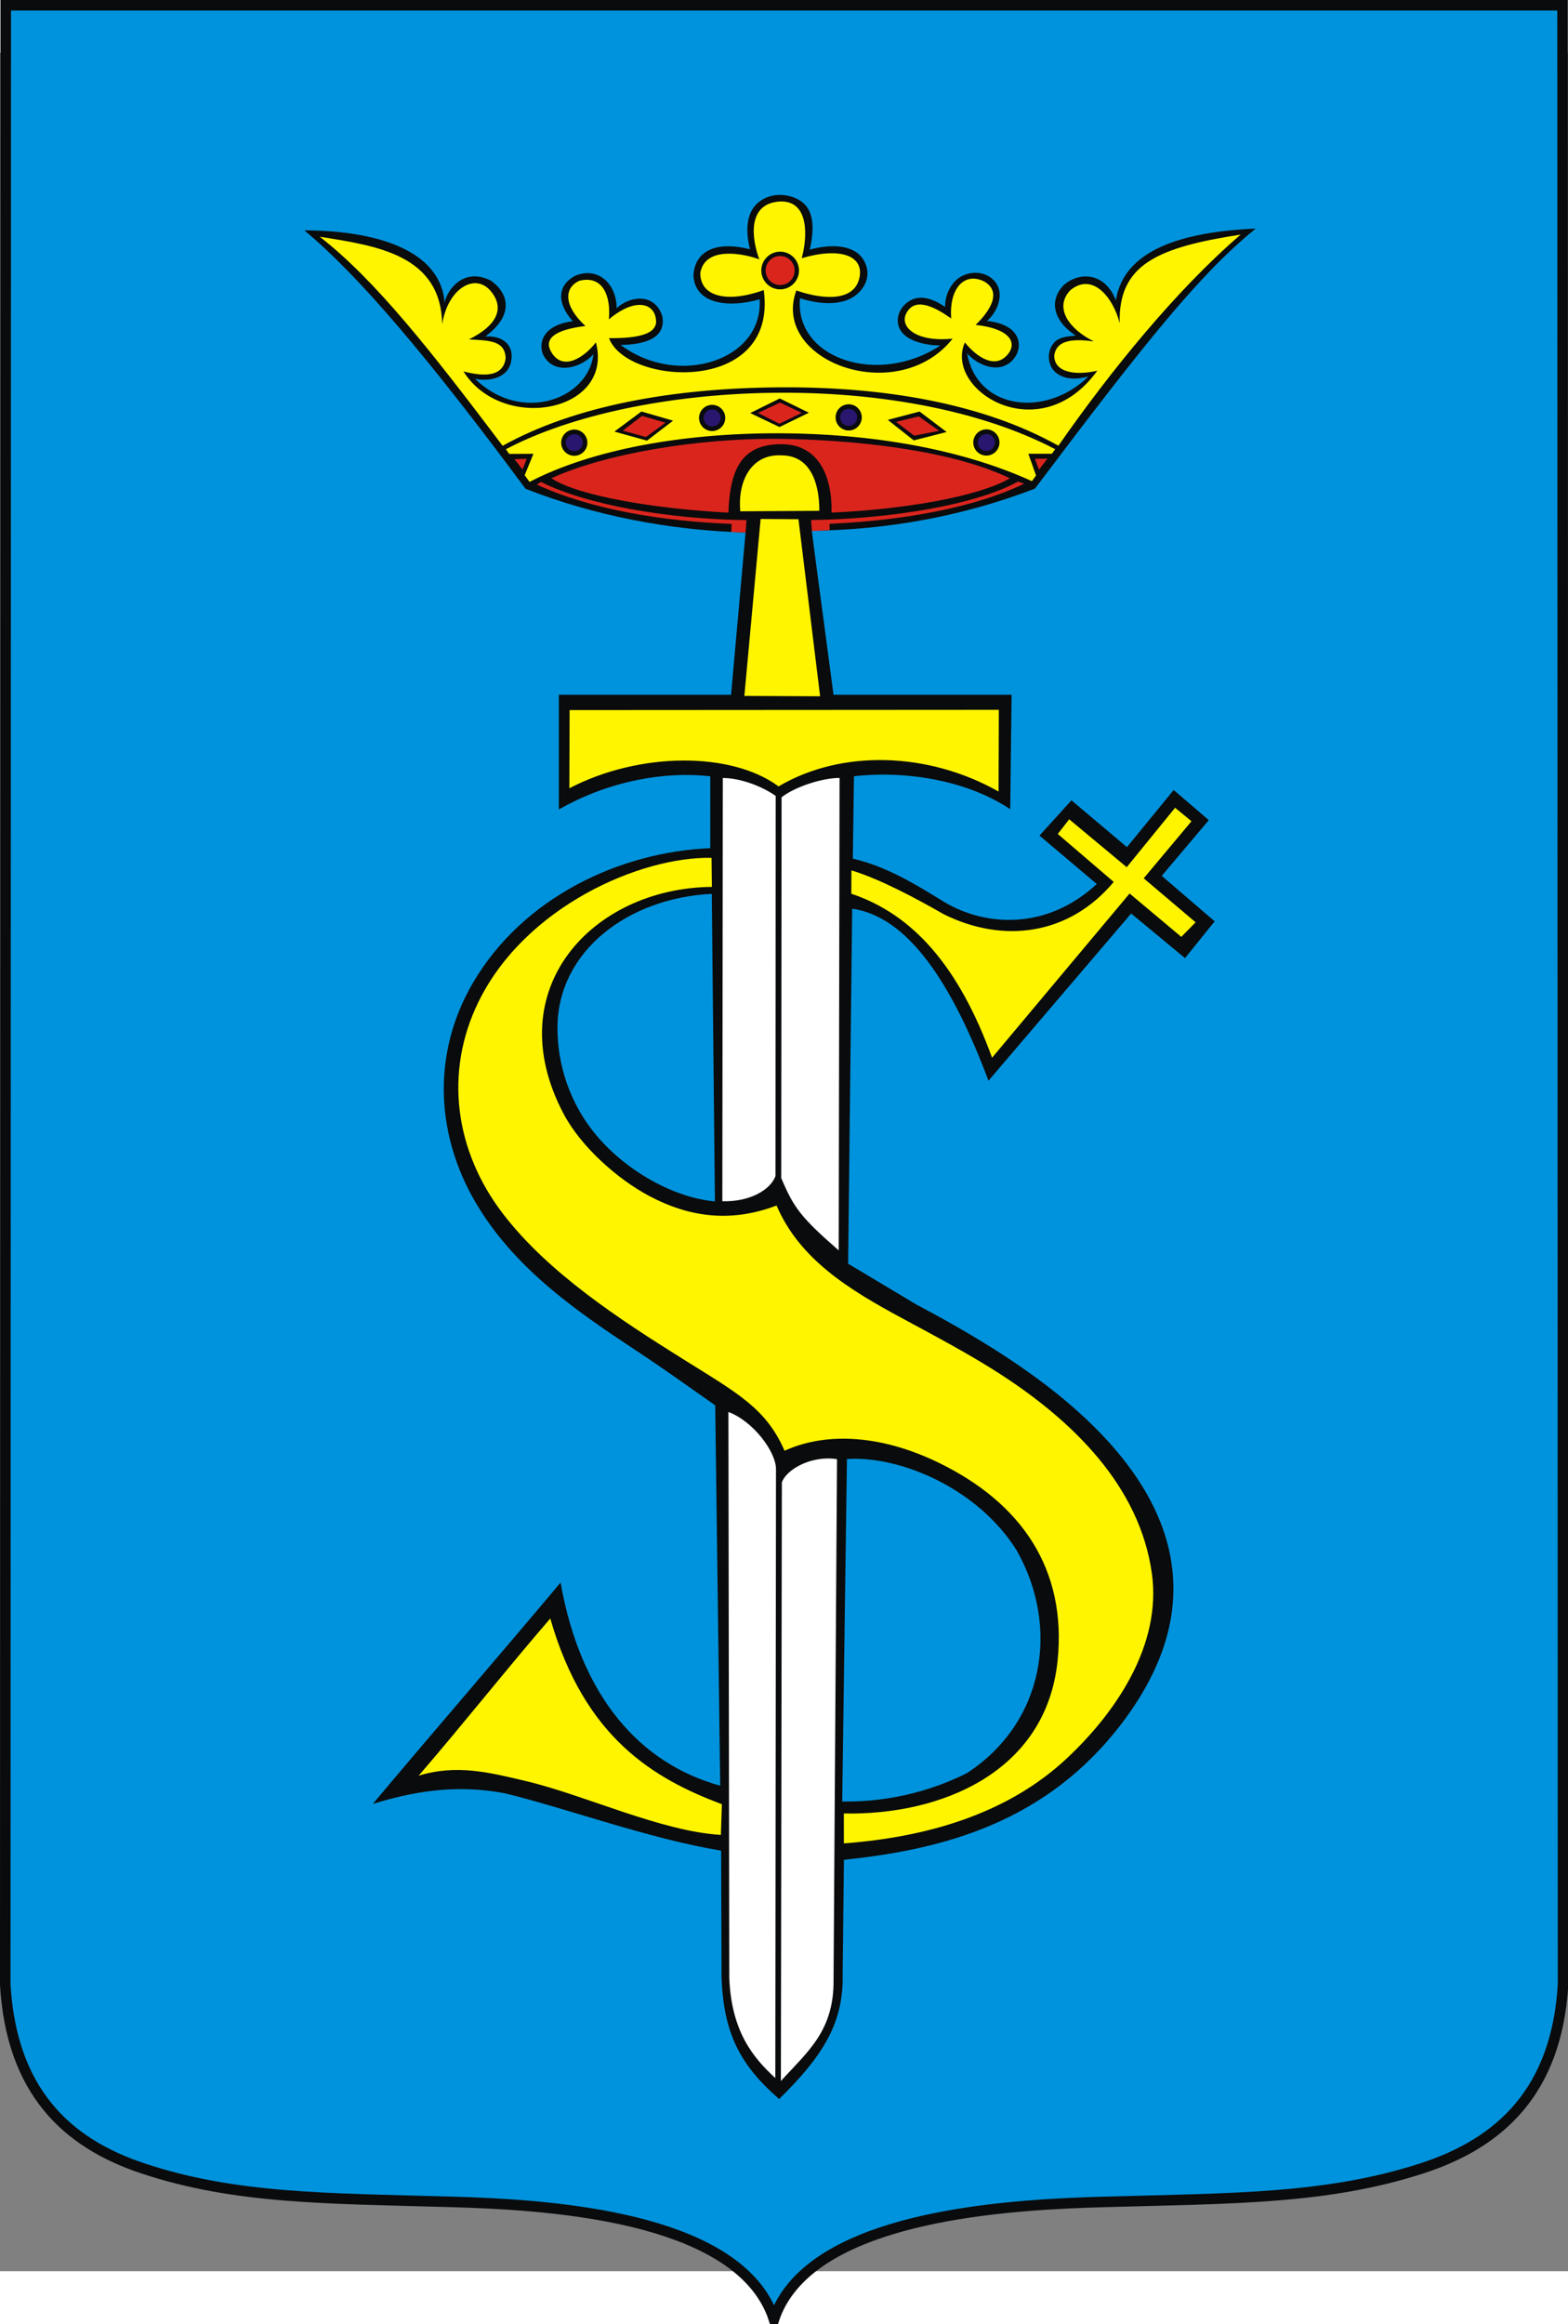 <?xml version="1.0" encoding="UTF-8" standalone="no"?>
<!-- Creator: CorelDRAW -->
<svg
   xmlns:dc="http://purl.org/dc/elements/1.1/"
   xmlns:cc="http://web.resource.org/cc/"
   xmlns:rdf="http://www.w3.org/1999/02/22-rdf-syntax-ns#"
   xmlns:svg="http://www.w3.org/2000/svg"
   xmlns="http://www.w3.org/2000/svg"
   xmlns:sodipodi="http://sodipodi.sourceforge.net/DTD/sodipodi-0.dtd"
   xmlns:inkscape="http://www.inkscape.org/namespaces/inkscape"
   xml:space="preserve"
   width="744"
   height="1102.324"
   style="shape-rendering:geometricPrecision; text-rendering:geometricPrecision; image-rendering:optimizeQuality; fill-rule:evenodd; clip-rule:evenodd"
   viewBox="0 0 210 297"
   id="svg2"
   sodipodi:version="0.32"
   inkscape:version="0.45.1"
   sodipodi:docname="POL Skawina COA.svg"
   inkscape:output_extension="org.inkscape.output.svg.inkscape"
   sodipodi:docbase="C:\Users\Mistrz\Desktop"
   version="1.0"><rect x="0" y="0" width="210" height="297" fill="#808080" stroke="none"/><sodipodi:namedview
   inkscape:window-height="480"
   inkscape:window-width="640"
   inkscape:pageshadow="2"
   inkscape:pageopacity="0.0"
   guidetolerance="10.0"
   gridtolerance="10.0"
   objecttolerance="10.0"
   borderopacity="1.0"
   bordercolor="#666666"
   pagecolor="#ffffff"
   id="base" />
 <defs
   id="defs4">
  <style
   type="text/css"
   id="style6">
   
    .str0 {stroke:#0A0B0C;stroke-width:1.411}
    .fil1 {fill:#0A0B0C}
    .fil3 {fill:white}
    .fil0 {fill:#0093DD}
    .fil5 {fill:#29166F}
    .fil4 {fill:#DA251D}
    .fil2 {fill:#FFF500}
   
  </style>
 </defs>
 <g
   id="Warstwa_x0020_1"
   transform="matrix(1,0,0,1,-0.157,0.22)">
  <path
   class="fil0 str0"
   d="M 0.926,-6.586 L 0.862,258.429 C 1.702,272.656 9.05,279.601 19.236,282.995 C 31.608,287.118 43.77,287.019 60.655,287.498 C 72.867,287.844 95.797,289.172 102.581,300.501 C 103.087,301.346 103.501,302.247 103.816,303.206 C 104.299,301.774 105.012,300.473 105.918,299.292 C 113.763,289.076 136.044,287.831 148.119,287.498 C 165.451,287.019 177.934,287.118 190.634,282.995 C 201.089,279.601 208.631,272.656 209.494,258.429 L 209.428,-6.586 L 0.926,-6.586 L 0.926,-6.586 z "
   id="path10"
   style="fill:#0093dd;stroke:#0a0b0c;stroke-width:1.411" />
  <g
   id="_62303752">
   <path
   id="_62304112"
   class="fil1"
   d="M 40.921,23.552 C 48.318,29.709 57.581,40.679 70.537,58.144 C 79.633,61.731 89.822,63.704 100.008,64.007 L 98.069,85.727 L 75.006,85.727 L 75.006,101.084 C 81.75,97.211 89.344,95.946 95.282,96.641 L 95.284,106.267 C 83.253,106.751 70.23,112.789 63.494,124.3 C 57.876,133.902 58.454,145.136 64.396,154.598 C 69.608,162.899 77.542,168.367 85.349,173.52 C 89.028,175.948 92.323,178.307 95.946,180.858 L 96.616,231.78 C 85.874,228.814 77.941,219.887 75.234,204.586 C 66.894,214.523 58.431,224.276 50.091,234.213 C 55.239,232.642 61.053,231.497 67.849,232.811 C 76.263,234.883 87.225,238.917 96.736,240.473 L 96.795,257.505 C 97.084,265.013 99.316,269.216 104.506,273.727 C 110.082,268.236 113.142,263.791 113.011,257.147 L 113.182,241.698 C 126.626,240.305 140.396,236.645 150.473,223.331 C 164.514,204.778 155.411,188.521 136.909,175.723 C 132.699,172.811 127.996,170.061 122.962,167.405 C 120.048,165.66 117.899,164.375 113.744,161.895 L 114.287,114.366 C 121.744,115.423 127.628,124.288 132.543,137.396 L 151.652,115.011 L 158.862,120.982 L 162.839,116.058 L 155.746,109.969 L 162.051,102.512 L 157.347,98.476 L 151.084,106.122 L 143.656,99.859 L 139.373,104.579 L 147.047,111.061 C 140.396,117.227 132.217,116.794 126.658,113.493 C 122.69,111.047 118.921,108.732 114.374,107.662 L 114.526,96.633 C 121.519,95.846 129.701,97.193 135.455,101.047 L 135.638,85.727 L 111.789,85.727 C 110.885,78.813 109.776,70.716 108.873,63.761 C 118.713,63.674 129.012,61.886 138.768,58.123 C 153.769,38.216 160.943,29.303 168.335,23.315 C 158.395,23.753 150.654,26.186 149.606,32.92 C 148.105,29.043 144.528,29.077 142.524,30.973 C 140.721,32.932 141.116,35.573 144.223,37.645 C 142.841,37.748 141.887,37.935 141.321,38.589 C 140.241,39.84 140.508,41.703 141.522,42.554 C 142.834,43.657 144.563,43.476 145.929,43.121 C 140.143,48.735 130.975,47.537 129.681,39.993 C 130.442,40.976 132.325,42.132 134.03,41.866 C 135.981,41.562 137.321,39.297 136.201,37.514 C 135.456,36.329 133.814,35.822 132.349,35.676 C 133.223,34.913 133.849,33.844 134.012,32.688 C 134.4,29.933 131.332,28.349 128.84,29.752 C 127.566,30.47 126.705,32.147 126.737,33.798 C 125.435,32.924 123.76,32.123 122.222,32.861 C 120.355,33.755 119.624,36.23 121.423,37.667 C 122.515,38.54 124.4,38.963 126.103,38.963 C 117.708,44.48 106.56,40.688 107.298,32.641 C 110.078,33.518 112.916,33.625 114.708,32.276 C 116.28,31.093 116.848,29.217 115.8,27.494 C 114.49,25.339 111.196,25.406 108.61,26.134 C 109.339,22.898 109.037,20.618 107.281,19.547 C 105.571,18.505 103.235,18.512 101.665,19.861 C 100.011,21.281 100.03,23.833 100.597,26.076 C 95.523,24.832 93.154,26.684 93.026,29.63 C 93.29,33.637 98.121,33.892 101.892,32.778 C 102.41,40.953 90.982,44.657 83.278,38.89 C 86.749,38.85 89.41,37.861 88.85,35.004 C 87.768,31.755 84.342,32.438 82.746,33.972 C 82.739,30.753 80.285,28.345 77.189,29.63 C 74.873,30.855 74.627,33.191 76.864,35.71 C 73.154,36.19 72.253,38.29 72.823,40.043 C 74.174,42.998 77.809,42.118 79.64,40.14 C 78.91,46.159 70.005,49.494 63.766,43.416 C 65.267,43.783 67.969,43.506 68.548,41.358 C 69.173,39.037 67.612,37.606 65.15,37.76 C 69.02,34.906 68.311,32.024 65.951,30.311 C 62.256,28.372 59.954,31.603 59.706,33.271 C 59.183,26.151 50.45,23.572 40.921,23.552 L 40.921,23.552 z M 112.953,233.894 L 113.588,188.038 C 120.83,187.589 131.177,192.054 136.306,200.255 C 142.182,210.594 139.985,223.4 129.628,230.107 C 123.094,233.382 116.934,233.956 112.953,233.894 L 112.953,233.894 z M 95.484,112.379 L 95.905,153.556 C 90.436,153.065 84.134,149.543 80.101,144.796 C 76.43,140.473 74.768,135.133 74.82,130.139 C 74.925,120.038 84.266,112.928 95.484,112.379 L 95.484,112.379 z "
   style="fill:#0a0b0c" />
   <path
   id="_62304040"
   class="fil2"
   d="M 96.838,234.262 L 96.702,238.366 C 88.65,237.889 78.46,233.015 70.539,231.146 C 65.631,229.988 61.316,228.887 56.229,230.436 C 61.841,223.948 68.244,215.878 73.856,209.391 C 78.468,225.501 87.852,230.878 96.838,234.262 L 96.838,234.262 z M 114.17,112.362 L 114.187,109.237 C 117.997,110.394 122.793,112.95 126.556,115.111 C 134.593,119.095 143.379,117.882 149.316,110.783 L 141.824,104.362 L 143.352,102.397 L 151.057,108.809 L 157.536,100.853 L 159.732,102.657 L 153.331,110.298 L 160.286,116.189 L 158.366,118.138 L 151.443,112.332 L 133.024,134.319 C 128.595,122.145 122.466,115.134 114.17,112.362 z M 95.453,107.558 L 95.497,111.446 C 79.52,111.594 66.798,125.143 75.658,141.863 C 77.968,146.223 82.838,150.565 87.118,152.835 C 92.345,155.608 97.928,156.474 104.162,154.104 C 107.231,161.294 113.872,165.365 120.902,169.156 C 125.463,171.615 130.187,174.12 134.205,176.729 C 143.752,182.927 152.783,191.589 154.426,203.365 C 155.76,212.924 149.627,221.961 143.003,228.15 C 135.035,235.596 124.215,238.677 113.175,239.501 L 113.172,235.497 C 126.12,235.764 140.264,230.013 141.799,215.037 C 143.05,202.837 137.007,193.961 125.913,188.558 C 117.535,184.478 110.241,184.631 105.235,186.938 C 102.737,181.232 98.969,179.252 91.557,174.615 C 83.147,169.355 73.537,163.092 67.48,155.16 C 61.084,146.783 59.614,136.3 64.235,126.847 C 70.467,114.1 85.904,107.364 95.453,107.558 L 95.453,107.558 z M 102.027,62.188 L 99.848,85.881 L 109.993,85.926 L 107.093,62.223 L 102.027,62.188 L 102.027,62.188 z M 99.301,61.164 L 109.89,61.098 C 109.899,57.223 108.598,53.68 104.847,53.676 C 100.933,53.439 98.928,56.884 99.301,61.164 L 99.301,61.164 z M 42.983,24.403 C 50.493,30.252 57.975,39.81 67.475,52.396 C 77.2,46.988 90.366,44.664 104.593,44.566 C 117.976,44.474 131.45,46.532 141.907,52.383 C 148.722,42.6 157.636,31.572 166.321,24.116 C 155.273,25.829 149.917,28.065 150.114,35.969 C 149.205,32.422 146.404,29.103 143.456,31.609 C 141.25,34.023 143.499,36.869 146.658,38.417 C 144.378,38.118 141.662,38.005 141.354,40.301 C 141.32,42.627 144.3,43.006 147.122,42.336 C 139.353,53.046 126.554,44.902 129.38,38.561 C 131.023,40.573 133.402,42.105 135.059,40.235 C 136.497,38.587 135.389,36.705 130.82,36.206 C 132.655,34.442 134.476,31.782 131.915,30.367 C 129.364,29.131 127.25,31.236 127.549,35.352 C 125.197,33.673 122.493,32.378 121.438,34.874 C 120.798,36.56 122.903,38.537 127.746,38.048 C 120.37,47.317 103.349,41.078 106.806,31.595 C 109.921,32.689 114.564,33.338 115.273,29.835 C 115.837,26.984 112.778,25.749 107.528,27.274 C 108.264,24.635 108.633,19.583 104.675,19.683 C 100.21,19.894 100.8,24.601 101.848,27.433 C 99.868,26.693 94.602,25.567 93.949,29.242 C 93.91,32.477 97.621,33.293 102.444,31.546 C 104.391,45.632 84.099,44.333 81.722,37.985 C 84.314,37.985 88.533,37.856 87.981,35.313 C 87.693,33.343 85.242,32.502 81.698,35.469 C 81.994,32.489 80.972,29.512 77.766,30.296 C 75.702,31.208 75.586,33.62 78.562,36.356 C 74.218,36.884 72.936,38.175 74.044,39.935 C 75.58,42.392 78.372,40.611 79.968,38.542 C 82.385,47.897 67.449,50.703 62.227,42.438 C 63.651,42.787 67.492,43.741 67.876,40.676 C 67.798,38.285 65.675,38.301 62.957,38.15 C 66.698,36.301 67.746,34.031 65.973,31.793 C 63.871,29.084 60.106,31.309 59.378,36.134 C 59.212,26.819 50.634,25.624 42.983,24.403 L 42.983,24.403 z M 76.445,87.778 L 133.929,87.742 L 133.893,98.68 C 124.474,93.362 112.87,93.011 104.428,97.994 C 98.118,93.32 85.81,93.348 76.409,98.242 L 76.445,87.778 L 76.445,87.778 z M 67.906,52.859 C 85.337,43.632 120.579,41.936 141.478,52.847 L 141.031,53.46 L 137.881,53.456 L 138.911,56.368 L 138.359,57.127 C 128.652,52.697 116.48,50.768 104.771,50.718 C 91.52,50.66 79.379,52.921 71.079,57.226 L 70.427,56.329 L 71.603,53.465 L 68.357,53.479 L 67.906,52.859 L 67.906,52.859 z "
   style="fill:#fff500" />
   <path
   id="_62303968"
   class="fil3"
   d="M 104.785,150.422 L 104.833,99.454 C 106.494,98.111 110.199,96.86 112.599,96.859 L 112.484,160.114 C 107.392,155.667 106.455,154.389 104.785,150.422 z M 96.897,153.529 L 96.962,96.868 C 99.205,96.868 102.084,97.892 104.044,99.265 L 104.017,150.164 C 103.306,152.095 100.433,153.64 96.897,153.529 z M 112.257,188.064 L 111.794,257.72 C 111.884,264.639 108.258,267.43 104.739,271.316 L 104.87,191.174 C 105.528,189.331 108.982,187.53 112.257,188.064 L 112.257,188.064 z M 104.084,189.437 L 103.994,270.921 C 101.076,268.233 98.109,264.76 97.828,257.482 L 97.712,181.743 C 101.043,182.987 104.12,187.108 104.084,189.437 L 104.084,189.437 z "
   style="fill:#ffffff" />
   <path
   id="_62303896"
   class="fil1"
   d="M 82.447,50.492 L 86.065,47.799 L 90.301,49.03 L 86.806,51.705 L 82.447,50.492 L 82.447,50.492 z M 100.633,48.01 L 104.584,46.054 L 108.496,47.966 L 104.552,49.881 L 100.633,48.01 L 100.633,48.01 z M 132.262,53.705 C 133.229,53.705 134.017,52.917 134.017,51.95 C 134.017,50.983 133.229,50.194 132.262,50.194 C 131.295,50.194 130.506,50.983 130.506,51.95 C 130.506,52.917 131.295,53.705 132.262,53.705 z M 119.059,48.923 L 123.314,47.808 L 126.944,50.547 L 122.537,51.669 L 119.059,48.923 L 119.059,48.923 z M 113.821,50.344 C 114.788,50.344 115.576,49.556 115.576,48.589 C 115.576,47.622 114.788,46.833 113.821,46.833 C 112.854,46.833 112.066,47.622 112.066,48.589 C 112.066,49.556 112.854,50.344 113.821,50.344 z M 77.069,53.732 C 78.036,53.732 78.825,52.944 78.825,51.977 C 78.825,51.01 78.036,50.222 77.069,50.222 C 76.102,50.222 75.314,51.01 75.314,51.977 C 75.314,52.944 76.102,53.732 77.069,53.732 z M 95.533,50.42 C 96.5,50.42 97.288,49.632 97.288,48.665 C 97.288,47.698 96.5,46.91 95.533,46.91 C 94.566,46.91 93.778,47.698 93.778,48.665 C 93.778,49.632 94.566,50.42 95.533,50.42 z M 104.641,31.451 C 106.031,31.451 107.165,30.317 107.165,28.927 C 107.165,27.536 106.031,26.402 104.641,26.402 C 103.25,26.402 102.116,27.536 102.116,28.927 C 102.116,30.317 103.25,31.451 104.641,31.451 z "
   style="fill:#0a0b0c" />
   <path
   id="_62303824"
   class="fil4"
   d="M 69.055,54.184 L 70.138,55.559 L 70.696,54.13 L 69.055,54.184 L 69.055,54.184 z M 104.641,30.869 C 105.71,30.869 106.582,29.996 106.582,28.927 C 106.582,27.857 105.71,26.985 104.641,26.985 C 103.571,26.985 102.698,27.857 102.698,28.927 C 102.698,29.996 103.571,30.869 104.641,30.869 z M 111.523,61.337 C 111.636,56.803 109.995,52.169 104.794,52.183 C 99.738,52.196 97.934,55.097 97.709,61.344 C 87.917,60.838 77.531,59.105 74.007,56.737 C 81.124,53.469 93.612,51.334 104.611,51.463 C 113.697,51.571 127.173,52.775 135.42,56.748 C 131.131,59.214 121.209,60.914 111.523,61.337 L 111.523,61.337 z M 138.761,54.133 L 139.3,55.589 L 140.441,54.119 L 138.761,54.133 L 138.761,54.133 z M 120.165,49.189 L 123.201,48.459 L 125.926,50.384 L 122.593,51.037 L 120.165,49.189 z M 101.674,47.999 L 104.625,46.61 L 107.531,47.986 L 104.541,49.442 L 101.674,47.999 L 101.674,47.999 z M 83.564,50.363 L 86.145,48.39 L 89.288,49.305 L 86.666,51.217 L 83.564,50.363 z M 108.893,63.808 L 108.776,62.333 C 119.194,62.198 130.746,60.347 136.487,57.192 L 137.325,57.463 C 130.656,60.695 121.018,62.406 111.258,62.839 L 111.267,63.695 L 108.893,63.808 L 108.893,63.808 z M 100.138,62.343 L 100.011,64.013 L 98.109,63.941 L 98.133,62.854 C 88.78,62.495 79.177,60.881 72.047,57.579 L 72.625,57.241 C 78.775,60.334 89.89,62.234 100.138,62.343 L 100.138,62.343 z "
   style="fill:#da251d" />
   <path
   id="_62303656"
   class="fil5"
   d="M 132.262,53.091 C 132.89,53.091 133.403,52.578 133.403,51.95 C 133.403,51.322 132.89,50.809 132.262,50.809 C 131.633,50.809 131.121,51.322 131.121,51.95 C 131.121,52.578 131.633,53.091 132.262,53.091 z M 113.822,49.73 C 114.45,49.73 114.962,49.217 114.962,48.589 C 114.962,47.96 114.45,47.448 113.822,47.448 C 113.193,47.448 112.68,47.96 112.68,48.589 C 112.68,49.217 113.193,49.73 113.822,49.73 z M 95.533,49.806 C 96.162,49.806 96.674,49.294 96.674,48.665 C 96.674,48.037 96.162,47.524 95.533,47.524 C 94.905,47.524 94.392,48.037 94.392,48.665 C 94.392,49.294 94.905,49.806 95.533,49.806 z M 77.07,53.118 C 77.698,53.118 78.21,52.605 78.21,51.977 C 78.21,51.349 77.698,50.836 77.07,50.836 C 76.441,50.836 75.928,51.349 75.928,51.977 C 75.928,52.605 76.441,53.118 77.07,53.118 z "
   style="fill:#29166f" />
  </g>
 </g>
</svg>